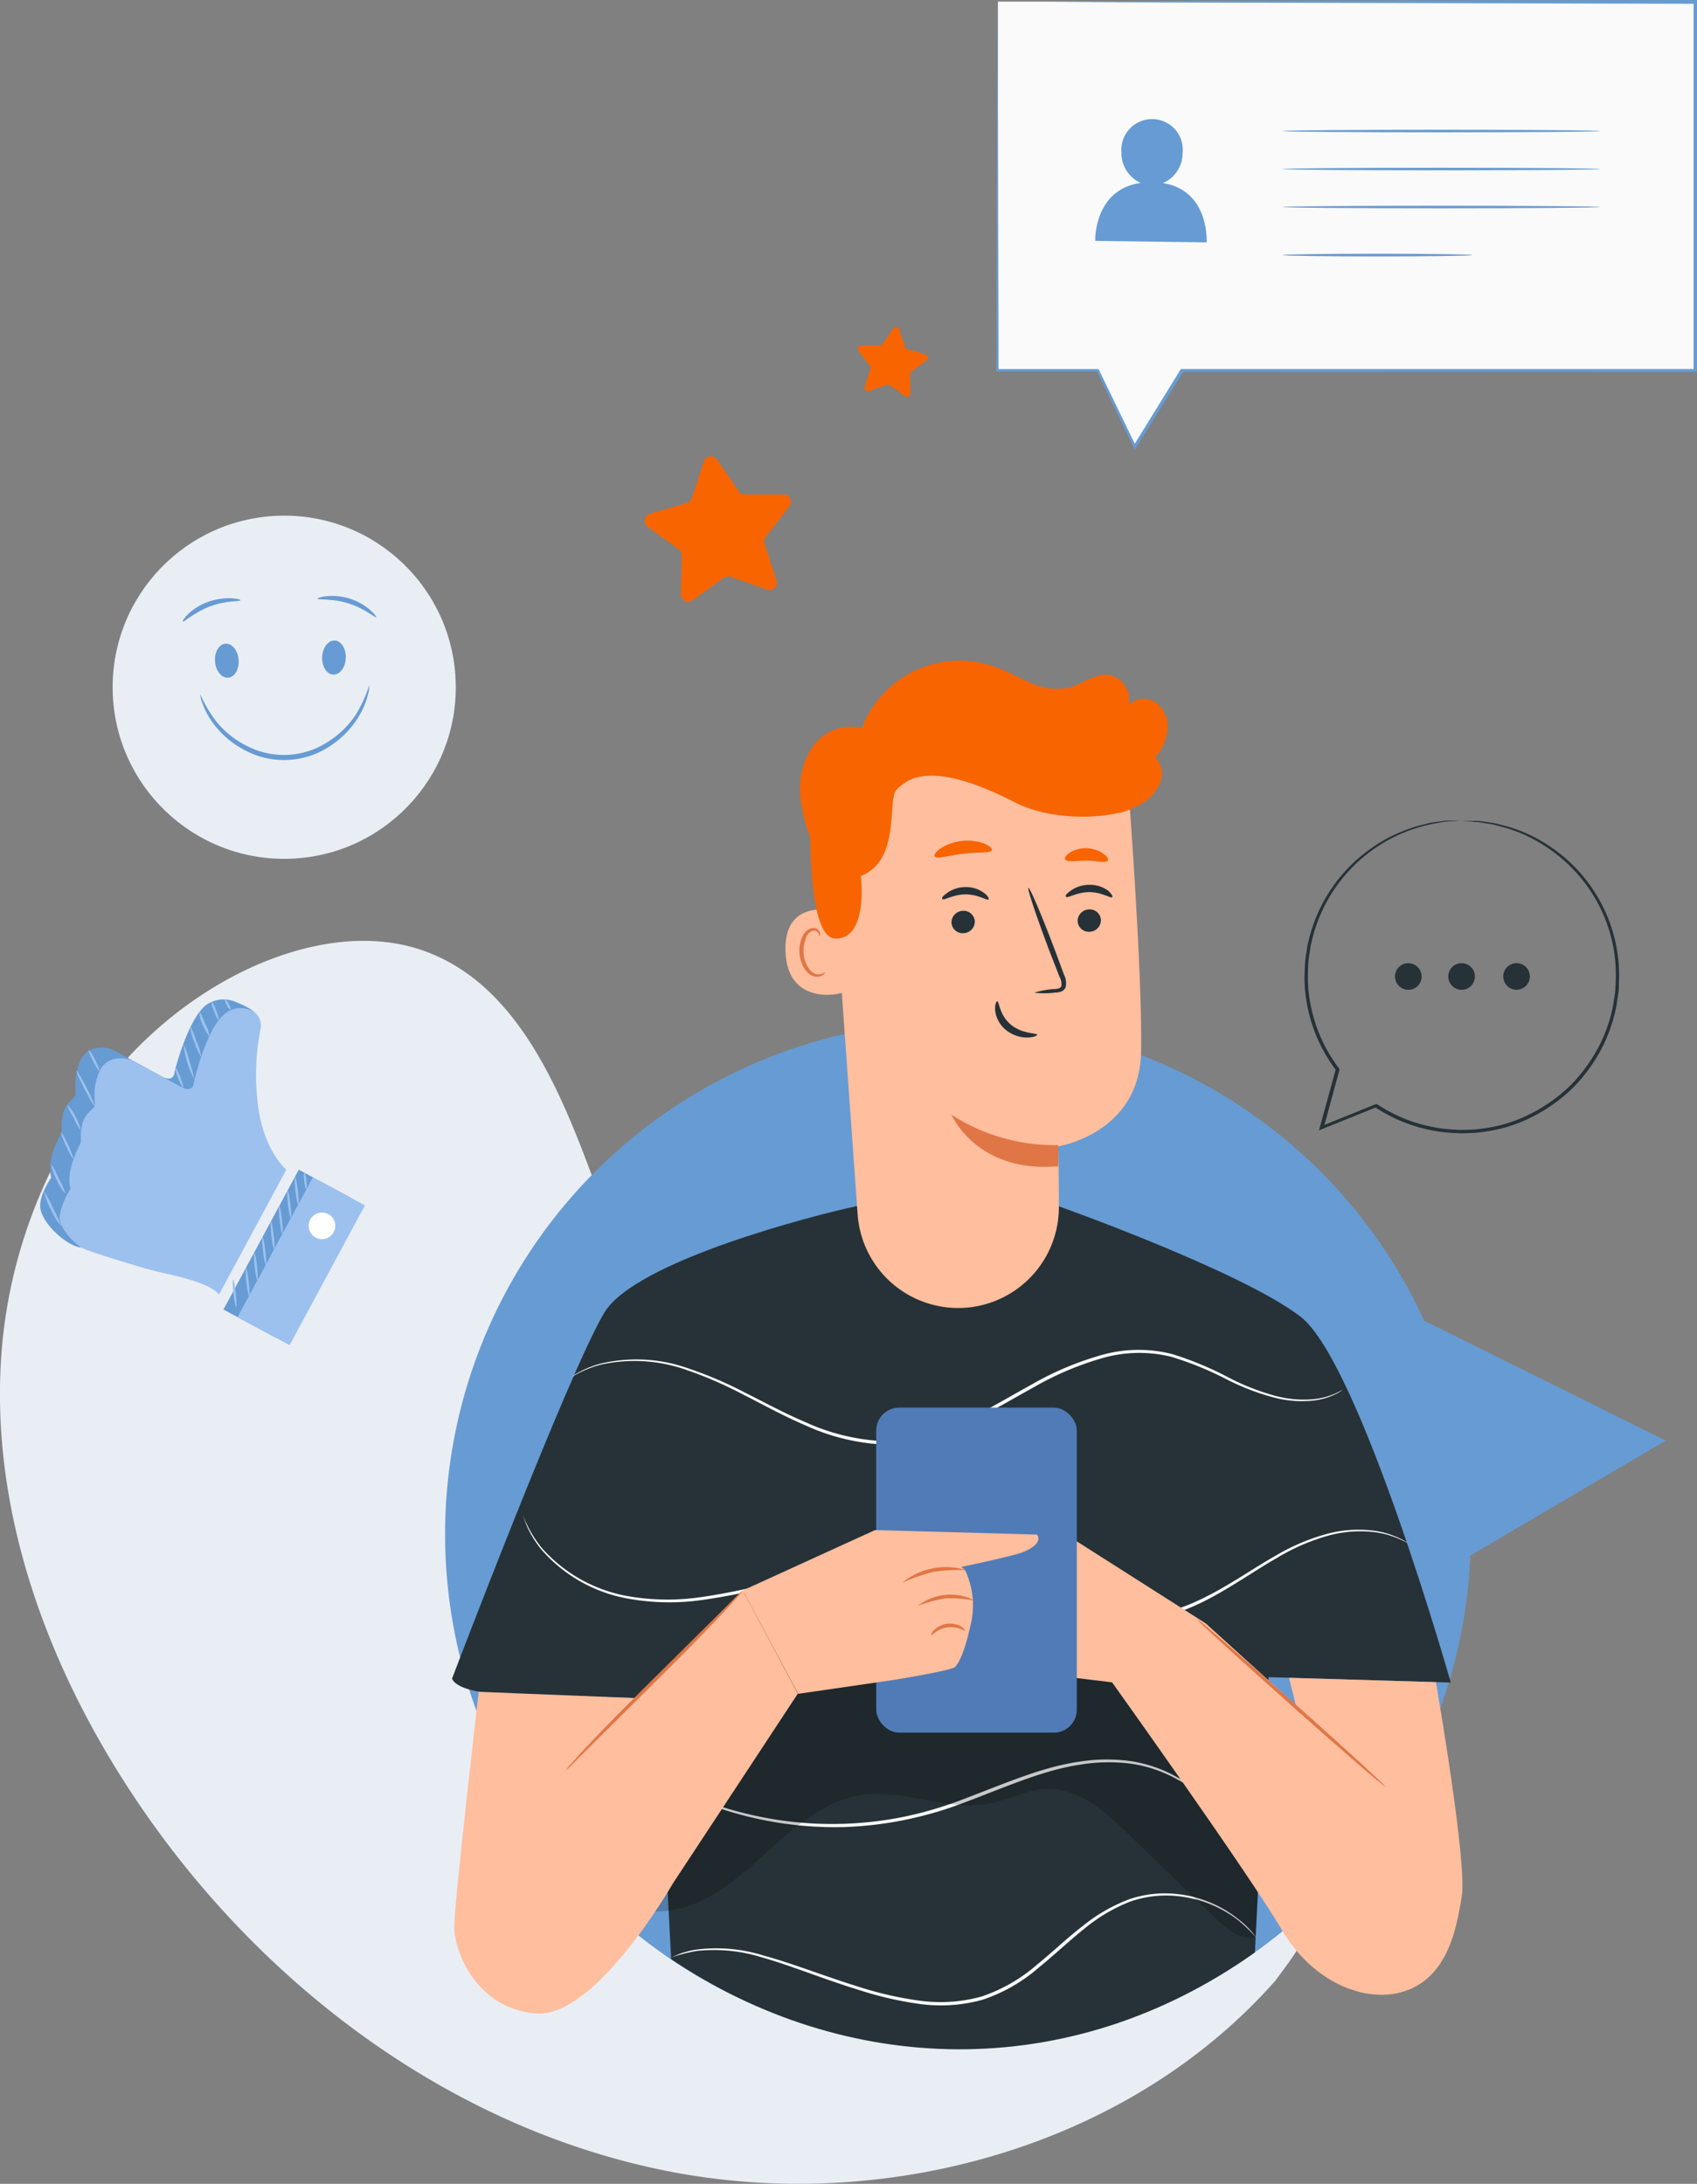 <?xml version="1.0" encoding="UTF-8"?> <svg xmlns="http://www.w3.org/2000/svg" viewBox="0 0 249.71 321.3"><rect x="0" y="0" width="249.71" height="321.3" fill="#808080" stroke="none"/> <defs> <style>.cls-1{fill:#e9eef4;}.cls-2{fill:#679bd3;}.cls-3{fill:#9cc1ef;}.cls-4{fill:#fff;}.cls-5{fill:#263238;}.cls-6{fill:none;stroke:#fff;stroke-miterlimit:10;stroke-width:0.05px;}.cls-7{fill:#fafafa;}.cls-8{opacity:0.2;}.cls-9{fill:#ffbe9d;}.cls-10{fill:#517bb7;}.cls-11{fill:#e07646;}.cls-12{fill:#f76400;}</style> </defs> <title>отзыв-3</title> <g id="Слой_2" data-name="Слой 2"> <g id="Слой_1-2" data-name="Слой 1"> <path class="cls-1" d="M187.69,291.38l1.4-1.9c11.82-16,14.22-37.15,5.6-54.88a51.51,51.51,0,0,0-3.81-6.57,56,56,0,0,0-47.22-23.75c-10.86.36-22.12,3.83-32.33.24C98,199.84,91.7,185.25,86.79,172.14s-11.29-27.69-24.6-32.31c-8.34-2.89-17.75-1-25.77,2.76C15.19,152.65,2,175.74.23,198.93s6.67,46.19,19.55,65.5c18,27.05,45.87,48.4,78,54.91S166,316,187.69,291.38Z"></path> <rect class="cls-2" x="30.57" y="180.08" width="23.37" height="8.7" transform="translate(-140.16 134.18) rotate(-61.69)"></rect> <rect class="cls-3" x="32.64" y="181.2" width="23.37" height="8.7" transform="translate(-140.05 136.59) rotate(-61.69)"></rect> <circle class="cls-4" cx="47.38" cy="180.35" r="1.96" transform="translate(-133.87 136.54) rotate(-61.69)"></circle> <ellipse class="cls-3" cx="42.55" cy="177.22" rx="0.18" ry="2.05" transform="translate(-19.72 5.93) rotate(-6.48)"></ellipse> <ellipse class="cls-3" cx="41.32" cy="179.5" rx="0.18" ry="2.05" transform="translate(-19.99 5.81) rotate(-6.48)"></ellipse> <ellipse class="cls-3" cx="40.1" cy="181.78" rx="0.18" ry="2.05" transform="translate(-20.25 5.68) rotate(-6.48)"></ellipse> <ellipse class="cls-3" cx="38.87" cy="184.05" rx="0.18" ry="2.05" transform="translate(-20.52 5.56) rotate(-6.48)"></ellipse> <ellipse class="cls-3" cx="37.64" cy="186.33" rx="0.18" ry="2.05" transform="translate(-20.78 5.44) rotate(-6.48)"></ellipse> <ellipse class="cls-3" cx="36.42" cy="188.61" rx="0.18" ry="2.05" transform="translate(-21.05 5.31) rotate(-6.48)"></ellipse> <ellipse class="cls-3" cx="35.19" cy="190.88" rx="0.18" ry="2.05" transform="matrix(0.99, -0.11, 0.11, 0.99, -21.31, 5.19)"></ellipse> <ellipse class="cls-3" cx="43.65" cy="175.23" rx="0.18" ry="2.05" transform="translate(-19.49 6.04) rotate(-6.48)"></ellipse> <ellipse class="cls-3" cx="44.92" cy="173.73" rx="0.18" ry="1.21" transform="translate(-19.31 6.18) rotate(-6.48)"></ellipse> <path class="cls-2" d="M29.89,189l9.38-18.41s-3.63-3-4.27-10.41c-.43-4.93,2.53-8.31,2.94-10.16.25-1.13-2.16-2.17-3.24-2.6a4.5,4.5,0,0,0-4.36.43c-2.74,2.14-4.64,9.78-4.64,9.78s0,1.77-1.9.74L17,154.66a4.22,4.22,0,0,0-2.9-.44,3.14,3.14,0,0,0-2.3,1.88c-1.19,2.71-.45,4.61-.75,5.15s-1.56,1.1-1.86,3,.12,1.91-.29,2.67A13.94,13.94,0,0,0,7.43,171a6.33,6.33,0,0,0,.1,2.26s-1.64,2.35-1.62,4.15c0,2.37,3.87,6,6.19,6.16,1.08.07,5.67,1.29,7.84,1.84S28.52,187.08,29.89,189Z"></path> <path class="cls-3" d="M32.22,190.48l9.91-18.39s-3.63-3-4.27-10.41a34.84,34.84,0,0,1,.48-10.3,2.37,2.37,0,0,0-1.41-2.72,3.61,3.61,0,0,0-3.85.51c-2.74,2.14-4.53,10-4.53,10s0,1.77-1.9.74l-6.83-3.68a4.22,4.22,0,0,0-2.9-.44,3.14,3.14,0,0,0-2.3,1.88c-1.19,2.71-.45,4.61-.75,5.15s-1.56,1.1-1.86,3,.12,1.91-.29,2.67a13.94,13.94,0,0,0-1.45,4.16,6.33,6.33,0,0,0,.1,2.26A10.75,10.75,0,0,0,8.77,179c-.09,1.8,2.38,4.1,3.33,4.62s8.53,2.83,10.7,3.38S30.86,188.6,32.22,190.48Z"></path> <path class="cls-3" d="M27,153.58a13.44,13.44,0,0,1,.87,2.56,13.45,13.45,0,0,1,.68,2.62A14.62,14.62,0,0,1,27,153.58Z"></path> <path class="cls-3" d="M28,150.93a16.3,16.3,0,0,1,.9,2.28,8.18,8.18,0,0,1,.72,2.36,9.48,9.48,0,0,1-1-2.23A6,6,0,0,1,28,150.93Z"></path> <path class="cls-3" d="M29.38,148.81a14.48,14.48,0,0,1,.81,1.82,4.52,4.52,0,0,1,.63,1.91,8.43,8.43,0,0,1-1-1.76A3.73,3.73,0,0,1,29.38,148.81Z"></path> <ellipse class="cls-3" cx="31.65" cy="148.73" rx="0.18" ry="1.47" transform="translate(-51.55 21.45) rotate(-21.16)"></ellipse> <ellipse class="cls-3" cx="33.51" cy="147.78" rx="0.18" ry="0.87" transform="translate(-65.96 33.46) rotate(-28.25)"></ellipse> <ellipse class="cls-3" cx="26.38" cy="158.56" rx="0.18" ry="1.55" transform="translate(-55.29 20.11) rotate(-21.09)"></ellipse> <ellipse class="cls-3" cx="12.58" cy="160.1" rx="0.18" ry="2.88" transform="translate(-71.99 23.57) rotate(-27.28)"></ellipse> <ellipse class="cls-3" cx="13.83" cy="156.01" rx="0.18" ry="1.72" transform="translate(-69.71 23.53) rotate(-27.17)"></ellipse> <path class="cls-3" d="M9.9,162.56a5.26,5.26,0,0,1,1.21,1.76,5.26,5.26,0,0,1,.74,2,8.91,8.91,0,0,1-1-1.85A8.91,8.91,0,0,1,9.9,162.56Z"></path> <ellipse class="cls-3" cx="9.87" cy="168.56" rx="0.18" ry="2.11" transform="translate(-69.83 19.71) rotate(-24.82)"></ellipse> <path class="cls-3" d="M7.53,171.27a12.22,12.22,0,0,1,1.14,2.17,12.23,12.23,0,0,1,1,2.23,6.82,6.82,0,0,1-1.32-2.08A6.82,6.82,0,0,1,7.53,171.27Z"></path> <path class="cls-3" d="M6.5,175.26a17.61,17.61,0,0,1,1.32,2.54A17.59,17.59,0,0,1,9,180.4,8.94,8.94,0,0,1,7.51,178,8.94,8.94,0,0,1,6.5,175.26Z"></path> <circle class="cls-1" cx="41.87" cy="101.07" r="25.24" transform="matrix(1, -0.02, 0.02, 1, -2.07, 0.88)"></circle> <ellipse class="cls-2" cx="33.37" cy="97.21" rx="1.74" ry="2.51" transform="translate(-7.88 3.07) rotate(-4.72)"></ellipse> <path class="cls-2" d="M35.39,88.31c0,.22-2.13,0-4.5.91s-3.86,2.38-4,2.23,1.18-2,3.76-2.91S35.45,88.14,35.39,88.31Z"></path> <ellipse class="cls-2" cx="49.11" cy="96.88" rx="2.51" ry="1.74" transform="matrix(0.04, -1, 1, 0.04, -49.7, 141.98)"></ellipse> <path class="cls-2" d="M46.73,88.08c-.07-.17,2.15-.82,4.75,0s4,2.65,3.88,2.75-1.69-1.3-4.1-2.06S46.76,88.3,46.73,88.08Z"></path> <path class="cls-2" d="M54.33,100.81a4,4,0,0,1-.18,1.35,11.46,11.46,0,0,1-1.47,3.43,13.39,13.39,0,0,1-3.85,4,12.21,12.21,0,0,1-13,.68,13.37,13.37,0,0,1-4.24-3.56,11.44,11.44,0,0,1-1.81-3.25,4,4,0,0,1-.32-1.33A19,19,0,0,0,32,106.36a13.58,13.58,0,0,0,4.16,3.3A11.87,11.87,0,0,0,48.47,109a13.57,13.57,0,0,0,3.79-3.71A19,19,0,0,0,54.33,100.81Z"></path> <path class="cls-2" d="M245.11,211.95l-35.54-17.63a75.46,75.46,0,1,0,6.78,34.55Z"></path> <circle class="cls-5" cx="207.23" cy="143.67" r="1.96"></circle> <circle class="cls-5" cx="215.07" cy="143.67" r="1.96"></circle> <circle class="cls-5" cx="223.16" cy="143.67" r="1.96" transform="translate(-41.94 130.82) rotate(-30)"></circle> <path class="cls-5" d="M215.19,120.78h.4l1.16,0c.26,0,.54,0,.86,0l1,.14,1.2.17,1.34.33a21.7,21.7,0,0,1,6.49,2.83,22.91,22.91,0,0,1,10.52,17.22,23.78,23.78,0,0,1,.06,3.14c0,.53,0,1.07-.1,1.61l-.24,1.62a23,23,0,0,1-2.18,6.39,24.61,24.61,0,0,1-4.17,5.74,24.12,24.12,0,0,1-6,4.32,21.84,21.84,0,0,1-7.33,2.25,14.5,14.5,0,0,1-2,.17,17.63,17.63,0,0,1-2,0,23.47,23.47,0,0,1-4-.5,23.13,23.13,0,0,1-7.88-3.32l.24,0-8,3.22-.48.19.14-.49,2.36-8.58,0,.21a23,23,0,0,1-4.28-9.8,20.84,20.84,0,0,1-.31-5,16.11,16.11,0,0,1,.23-2.41l.18-1.17c.07-.39.19-.76.28-1.14a23,23,0,0,1,9-13.05,22,22,0,0,1,5.33-2.81l1.2-.43,1.14-.29,1-.26c.33-.06.66-.1,1-.15.61-.08,1.14-.18,1.61-.2l1.18,0,.72,0h.24l-.24,0-.72.06-1.17.08c-.46,0-1,.15-1.59.24a22.83,22.83,0,0,0-18.25,16.93c-.09.37-.2.74-.27,1.12l-.17,1.15a15.76,15.76,0,0,0-.21,2.37,20.46,20.46,0,0,0,.33,4.92,22.61,22.61,0,0,0,4.22,9.59l.07.1,0,.12-2.34,8.58-.34-.3,8-3.23.13-.05.11.07a22.66,22.66,0,0,0,7.7,3.24,23,23,0,0,0,3.87.49,17.18,17.18,0,0,0,1.93,0,14.09,14.09,0,0,0,1.91-.16,21.37,21.37,0,0,0,7.17-2.19,23.67,23.67,0,0,0,5.89-4.21,24.18,24.18,0,0,0,4.1-5.61,22.63,22.63,0,0,0,2.16-6.25l.24-1.58c.08-.52.07-1.05.11-1.57a22.32,22.32,0,0,0-3.73-13.6,23.16,23.16,0,0,0-6.57-6.5,21.84,21.84,0,0,0-6.39-2.88l-1.32-.35-1.19-.19-1-.17c-.31,0-.6,0-.85-.06l-1.16-.08Z"></path> <ellipse class="cls-5" cx="186.43" cy="233.51" rx="15.82" ry="0.26" transform="translate(-49.96 416.28) rotate(-89.11)"></ellipse> <path class="cls-5" d="M157.6,180.24a2,2,0,0,1,0,.52,12.48,12.48,0,0,1-.25,1.48,17.27,17.27,0,0,1-2.1,5.11,17.93,17.93,0,0,1-5.77,5.81,17.74,17.74,0,0,1-19.18-.54,17.93,17.93,0,0,1-5.43-6.13,17.27,17.27,0,0,1-1.81-5.22,12.5,12.5,0,0,1-.17-1.49,2,2,0,0,1,0-.52c.06,0,.1.72.37,2a18.46,18.46,0,0,0,1.93,5.08,18,18,0,0,0,5.38,5.91,17.48,17.48,0,0,0,18.65.53,18,18,0,0,0,5.71-5.6,18.45,18.45,0,0,0,2.22-5C157.47,180.95,157.55,180.23,157.6,180.24Z"></path> <ellipse class="cls-5" cx="96.56" cy="235.26" rx="0.26" ry="15.43"></ellipse> <path class="cls-6" d="M96.45,288.82"></path> <path class="cls-5" d="M126.08,177.47h29.7s26.85,9.54,35.58,16.24,22.12,53.84,22.12,53.84l-26.82-.79-2,40.49c-27.47,19.56-60.44,18.13-85.9,1l-2-38.33-22.34-.66c-7.55-.22-7.9-2.3-7.9-2.3s17.17-45.11,22.41-53.84c4.57-7.61,31.11-14.4,37.15-15.67"></path> <path class="cls-7" d="M197.53,204.52a6.38,6.38,0,0,1-1.06.62,10,10,0,0,1-3.39.94,16.2,16.2,0,0,1-5.56-.45,34.51,34.51,0,0,1-6.9-2.63,48.78,48.78,0,0,0-8.21-3.36,19.62,19.62,0,0,0-10,.12,45.2,45.2,0,0,0-10.34,4.37c-3.43,1.89-6.91,4-10.73,5.74a26.35,26.35,0,0,1-11.87,2.63,31.31,31.31,0,0,1-11-2.81c-3.33-1.43-6.33-3.11-9.19-4.55a57.79,57.79,0,0,0-8.15-3.54,22.92,22.92,0,0,0-12.65-.84A16,16,0,0,0,85.19,202c-.36.17-.62.34-.8.43l-.28.14a1.39,1.39,0,0,1,.25-.18c.18-.11.43-.29.78-.47a14.77,14.77,0,0,1,3.28-1.3,22.77,22.77,0,0,1,12.81.69,57.15,57.15,0,0,1,8.23,3.5c2.88,1.43,5.88,3.09,9.19,4.49A31,31,0,0,0,129.47,212a25.93,25.93,0,0,0,11.64-2.59c3.78-1.69,7.25-3.82,10.7-5.71a45.33,45.33,0,0,1,10.47-4.39,20,20,0,0,1,10.24-.08,48.36,48.36,0,0,1,8.26,3.44,34.86,34.86,0,0,0,6.81,2.68,16.3,16.3,0,0,0,5.47.53,10.43,10.43,0,0,0,3.37-.83C197.15,204.72,197.51,204.49,197.53,204.52Z"></path> <path class="cls-7" d="M207.28,227.11s-.42-.26-1.28-.64a13,13,0,0,0-3.92-1.07,17.84,17.84,0,0,0-6.39.47,30.59,30.59,0,0,0-7.83,3.37c-2.76,1.57-5.62,3.57-8.91,5.41s-7.08,3.51-11.39,3.61-8.64-1.34-12.81-3.19-8.43-4.06-13.14-5.15a36.22,36.22,0,0,0-14,0c-4.51.75-8.75,2-12.83,3.06a85.68,85.68,0,0,1-11.72,2.46,34.08,34.08,0,0,1-10.44-.2,22,22,0,0,1-13-7.31,15.75,15.75,0,0,1-2.14-3.51l-.37-1a1.87,1.87,0,0,1-.11-.35,17.39,17.39,0,0,0,2.77,4.73,22,22,0,0,0,12.88,7.08A34,34,0,0,0,103,235a86.39,86.39,0,0,0,11.65-2.49c4.06-1.08,8.32-2.33,12.86-3.1a36.59,36.59,0,0,1,14.2,0c4.8,1.11,9.05,3.36,13.23,5.19s8.41,3.32,12.59,3.18,7.94-1.75,11.19-3.51,6.15-3.79,8.93-5.35a30.53,30.53,0,0,1,7.94-3.33,17.78,17.78,0,0,1,6.49-.39,12.51,12.51,0,0,1,3.94,1.17A7,7,0,0,1,207.28,227.11Z"></path> <path class="cls-7" d="M185.78,264.18a3.8,3.8,0,0,1-.85.41,7.46,7.46,0,0,1-2.67.42,12.26,12.26,0,0,1-4.19-.87,52.37,52.37,0,0,1-5.08-2.47,19.75,19.75,0,0,0-6.37-2.15,25.35,25.35,0,0,0-7.73.12c-5.45.81-11,3.32-17,5.57a55.06,55.06,0,0,1-9,2.6,54,54,0,0,1-8.64,1,53.28,53.28,0,0,1-14.58-1.64,47.91,47.91,0,0,1-9.3-3.38c-1.07-.48-1.84-1-2.39-1.24l-.61-.35a.81.81,0,0,1-.2-.13l.22.09.63.3c.56.26,1.35.7,2.42,1.15a51.14,51.14,0,0,0,9.3,3.21,53.14,53.14,0,0,0,23,.53,55.29,55.29,0,0,0,8.88-2.59c5.93-2.23,11.55-4.75,17.09-5.55a25.57,25.57,0,0,1,7.87-.07,20,20,0,0,1,6.48,2.25,54.91,54.91,0,0,0,5,2.52,12.36,12.36,0,0,0,4.09.93A8.24,8.24,0,0,0,185.78,264.18Z"></path> <path class="cls-7" d="M184.92,285.15a25.5,25.5,0,0,0-2.64-2.56,17.42,17.42,0,0,0-9.16-3.63,16.05,16.05,0,0,0-6.77.8,24.49,24.49,0,0,0-6.78,4c-2.19,1.74-4.33,3.78-6.71,5.72a24.38,24.38,0,0,1-8.25,4.73,22.94,22.94,0,0,1-9.49.6,51.53,51.53,0,0,1-8.63-2c-5.39-1.65-10.08-3.61-14.16-4.76a23.67,23.67,0,0,0-9.89-1,22.87,22.87,0,0,0-3.56.91.84.84,0,0,1,.22-.11l.66-.28a6.32,6.32,0,0,1,1.1-.37,9.94,9.94,0,0,1,1.55-.35,23.2,23.2,0,0,1,10,.88c4.13,1.11,8.82,3,14.2,4.66a51.77,51.77,0,0,0,8.55,1.94,22.55,22.55,0,0,0,9.28-.59,24,24,0,0,0,8.08-4.62c2.36-1.92,4.52-4,6.74-5.7a24.73,24.73,0,0,1,6.94-4,16.32,16.32,0,0,1,6.95-.76,17.29,17.29,0,0,1,9.25,3.84A12.58,12.58,0,0,1,184.92,285.15Z"></path> <g class="cls-8"> <path d="M95.83,281.19c6,.47,11.4-3.58,15.87-7.65s9.15-8.6,15.14-9.46c6.27-.9,12.65,2.5,18.86,1.25,2.8-.56,5.41-2,8.26-2.15,4.7-.18,8.64,3.31,12,6.58l13.19,12.75c1.35,1.3,3.91,3.25,5.6,2.44l.33-6.57c-2.11-11.83-4.4-24-13.51-31.82-6.76-5.81-16-7.81-24.82-8.82-10.73-1.22-22.35-1.08-31.36,4.88-6,4-10.25,10.2-13,16.85s-4.22,13.76-5.64,20.82"></path> </g> <path class="cls-9" d="M211.29,247.49c.26,1.56,4.59,26.54,3.81,31.48s-2.08,11.44-7.8,13.77-14-.78-18.71-8.84-24.95-36.38-24.95-36.38l-15.07-1.82V220.49l28.85,18.36,13.25,12-1-4Z"></path> <rect class="cls-10" x="128.93" y="207.1" width="29.52" height="47.82" rx="3.38" ry="3.38"></rect> <ellipse class="cls-11" cx="189.98" cy="250.52" rx="0.26" ry="18.51" transform="translate(-123.47 226) rotate(-48.35)"></ellipse> <path class="cls-9" d="M70.44,248.91s-3.6,31.05-3.6,34.59,3.18,12,12,12.74S99,277.13,99,277.13l18.4-27.95L109.3,234,93.39,249.83Z"></path> <path class="cls-9" d="M152.58,225.78l-23.82-.66L109.3,234l8.14,15.21,14.24-2.07s8.33-1.36,8.84-1.87c1-1,1.79-3.91,2.37-6.47A12.11,12.11,0,0,0,142,231l-.54-.46s7.84-1.64,9.14-2.21C153.77,227,152.58,225.78,152.58,225.78Z"></path> <path class="cls-11" d="M109.3,234a7.85,7.85,0,0,1-.93,1.13c-.62.71-1.54,1.7-2.69,2.92-2.3,2.44-5.56,5.74-9.2,9.34l-9.31,9.23-2.81,2.81a7.85,7.85,0,0,1-1.07,1,7.84,7.84,0,0,1,.93-1.13c.62-.71,1.54-1.7,2.69-2.92,2.3-2.44,5.56-5.74,9.21-9.34l9.31-9.23,2.81-2.81A7.84,7.84,0,0,1,109.3,234Z"></path> <path class="cls-11" d="M132.77,232.86a10.14,10.14,0,0,1,9.37-1.86,28.07,28.07,0,0,0-4.81.27A28.08,28.08,0,0,0,132.77,232.86Z"></path> <path class="cls-11" d="M143.49,235.51a19.12,19.12,0,0,0-4.29-.35,19.13,19.13,0,0,0-4.15,1.12,7.77,7.77,0,0,1,8.44-.76Z"></path> <path class="cls-11" d="M142,239.9c-.05.06-.32-.11-.77-.28a3.88,3.88,0,0,0-3.52.47c-.39.28-.6.51-.66.47s0-.36.43-.75a3.36,3.36,0,0,1,3.92-.53C141.85,239.57,142,239.86,142,239.9Z"></path> <path class="cls-9" d="M141.81,192.42h0a14.83,14.83,0,0,0,14-14.94c0-4.75-.1-8.82-.1-8.82s12-1.87,12.2-13.92-1.94-39.7-1.94-39.7h0a41.86,41.86,0,0,0-42.06,5.29l-1.78,1.37,4.07,57A14.83,14.83,0,0,0,141.81,192.42Z"></path> <path class="cls-11" d="M155.71,168.48A28,28,0,0,1,140,164s3.71,8.67,15.73,7.58Z"></path> <path class="cls-9" d="M123.58,134.18c-.21-.09-8.28-2.45-8,5.79s8.48,6.27,8.48,6S123.58,134.18,123.58,134.18Z"></path> <path class="cls-11" d="M121.43,143s-.14.11-.38.22a1.43,1.43,0,0,1-1.07.06c-.88-.29-1.66-1.65-1.74-3.13a4.74,4.74,0,0,1,.34-2.07,1.66,1.66,0,0,1,1-1.14.73.73,0,0,1,.86.37c.12.23.07.39.11.41s.17-.14.1-.48a.92.92,0,0,0-.34-.51,1.08,1.08,0,0,0-.8-.18,2,2,0,0,0-1.46,1.32,4.87,4.87,0,0,0-.42,2.31c.11,1.66,1,3.18,2.21,3.49a1.54,1.54,0,0,0,1.3-.26C121.42,143.16,121.46,143,121.43,143Z"></path> <path class="cls-5" d="M162,135.35a1.72,1.72,0,0,1-1.66,1.74,1.65,1.65,0,0,1-1.77-1.55,1.72,1.72,0,0,1,1.66-1.74A1.65,1.65,0,0,1,162,135.35Z"></path> <path class="cls-5" d="M163.66,132c-.21.22-1.52-.74-3.37-.74s-3.21.93-3.41.7.12-.51.71-.94a4.72,4.72,0,0,1,2.73-.84A4.53,4.53,0,0,1,163,131C163.57,131.48,163.77,131.88,163.66,132Z"></path> <path class="cls-5" d="M143.44,135.56a1.72,1.72,0,0,1-1.66,1.74,1.65,1.65,0,0,1-1.77-1.55,1.72,1.72,0,0,1,1.66-1.74A1.65,1.65,0,0,1,143.44,135.56Z"></path> <path class="cls-5" d="M145.47,132.33c-.21.22-1.52-.74-3.37-.74s-3.21.93-3.41.7.12-.5.71-.94a4.72,4.72,0,0,1,2.73-.84,4.53,4.53,0,0,1,2.68.87C145.38,131.82,145.57,132.23,145.47,132.33Z"></path> <path class="cls-5" d="M152.19,146.05a12.26,12.26,0,0,1,3-.54c.47,0,.92-.14,1-.47a2.4,2.4,0,0,0-.32-1.4l-1.4-3.6c-1.94-5.12-3.35-9.34-3.14-9.41s1.95,4,3.89,9.14l1.34,3.62a2.73,2.73,0,0,1,.25,1.85,1.19,1.19,0,0,1-.78.69,3.21,3.21,0,0,1-.8.11A12,12,0,0,1,152.19,146.05Z"></path> <path class="cls-5" d="M146.74,147.33c.3,0,.3,2,2,3.42s3.86,1.21,3.87,1.49c0,.13-.48.39-1.38.41a5,5,0,0,1-3.23-1.13,4.36,4.36,0,0,1-1.57-2.87C146.38,147.82,146.6,147.32,146.74,147.33Z"></path> <path class="cls-12" d="M145.95,125.07c-.18.5-2,.26-4.2.53s-3.93.85-4.22.4c-.13-.22.18-.69.88-1.18a7.36,7.36,0,0,1,6.41-.71C145.62,124.44,146,124.83,145.95,125.07Z"></path> <path class="cls-12" d="M163,126.63c-.33.42-1.6,0-3.13,0s-2.83.28-3.13-.16c-.13-.21.07-.63.64-1a4.54,4.54,0,0,1,5,.16C162.95,126,163.13,126.42,163,126.63Z"></path> <path class="cls-12" d="M171.81,107.43a4.45,4.45,0,0,0-1.64-4,3.15,3.15,0,0,0-4.09.31,3.68,3.68,0,0,0-3.16-4.46c-2-.12-3.64,1.36-5.54,1.88a8.94,8.94,0,0,1-5.62-.65c-1.78-.72-3.45-1.71-5.25-2.37a15.4,15.4,0,0,0-19.7,9,6.84,6.84,0,0,0-7.25,2.75,11.22,11.22,0,0,0-1.72,7.9,25.1,25.1,0,0,0,1.38,5.4c0,.15,0,.31,0,.46.12,6.62.87,14.4,3.7,14.44,4.92.08,3.75-9.2,3.75-9.2,6-2.34,3.79-11.39,5.3-12.76s4.67-4.57,17.33,1.9c4.91,2.51,11.45,2.43,15,1.62l.31-.06.07,0,.1,0a11.39,11.39,0,0,0,3.25-1.38,6.41,6.41,0,0,0,2.67-3,3.51,3.51,0,0,0-.69-3.77A7.72,7.72,0,0,0,171.81,107.43Z"></path> <path class="cls-7" d="M146.84.24H249.45V54.47H174C171.75,57.9,167,65.7,167,65.7l-5.43-11.23H146.84Z"></path> <path class="cls-2" d="M146.84.24s0,.34,0,1l0,2.83c0,2.49,0,6.14,0,10.83,0,9.38.06,22.91.1,39.59l-.19-.19,14.77,0h.13l.06.12,5.44,11.22-.39,0,6.94-11.24.07-.11H174l68.81,0h6.66l-.26.26c0-19.15,0-37.43,0-54.23l.24.24L175.61.38,154.46.3l-5.65,0h-.06l5.61,0L175.53.1,249.45,0h.24V.24c0,16.8,0,35.08,0,54.23v.26h-6.92L174,54.7l.2-.11-7,11.22-.22.35-.18-.37-5.42-11.24.19.12-14.77,0h-.19v-.19l.1-39.71L146.8,4l0-2.8C146.83.55,146.84.24,146.84.24Z"></path> <path class="cls-2" d="M171.12,26.94a4.81,4.81,0,0,0,2.9-4.42,4.52,4.52,0,1,0-9-.12,4.8,4.8,0,0,0,2.83,4.51c-6.94,1-6.69,8.53-6.69,8.53l16.4.22S178,28,171.12,26.94Z"></path> <ellipse class="cls-2" cx="212.08" cy="19.28" rx="23.36" ry="0.19"></ellipse> <ellipse class="cls-2" cx="212.08" cy="24.87" rx="23.36" ry="0.19"></ellipse> <ellipse class="cls-2" cx="212.08" cy="30.46" rx="23.36" ry="0.19"></ellipse> <ellipse class="cls-2" cx="202.69" cy="37.53" rx="13.97" ry="0.2"></ellipse> <path class="cls-12" d="M105.5,67.6l3.21,4.68a1.09,1.09,0,0,0,.9.47h5.68a1.09,1.09,0,0,1,.86,1.75L112.68,79a1.09,1.09,0,0,0-.17,1l1.75,5.4a1.09,1.09,0,0,1-1.4,1.36l-5.35-1.9a1.09,1.09,0,0,0-1,.14l-4.6,3.33a1.09,1.09,0,0,1-1.73-.91l.15-5.68a1.09,1.09,0,0,0-.45-.91L95.3,77.51a1.09,1.09,0,0,1,.33-1.92L101.08,74a1.09,1.09,0,0,0,.73-.71l1.76-5.4A1.09,1.09,0,0,1,105.5,67.6Z"></path> <path class="cls-12" d="M132.33,48.46l.85,2.58a.52.52,0,0,0,.35.34l2.61.77a.52.52,0,0,1,.16.92l-2.19,1.61a.52.52,0,0,0-.21.44l.08,2.72a.52.52,0,0,1-.83.44l-2.2-1.59a.52.52,0,0,0-.48-.07l-2.56.91a.52.52,0,0,1-.67-.65l.83-2.59a.52.52,0,0,0-.08-.48l-1.66-2.15a.52.52,0,0,1,.41-.84h2.72a.52.52,0,0,0,.43-.23l1.53-2.24A.52.52,0,0,1,132.33,48.46Z"></path> </g> </g> </svg> 
